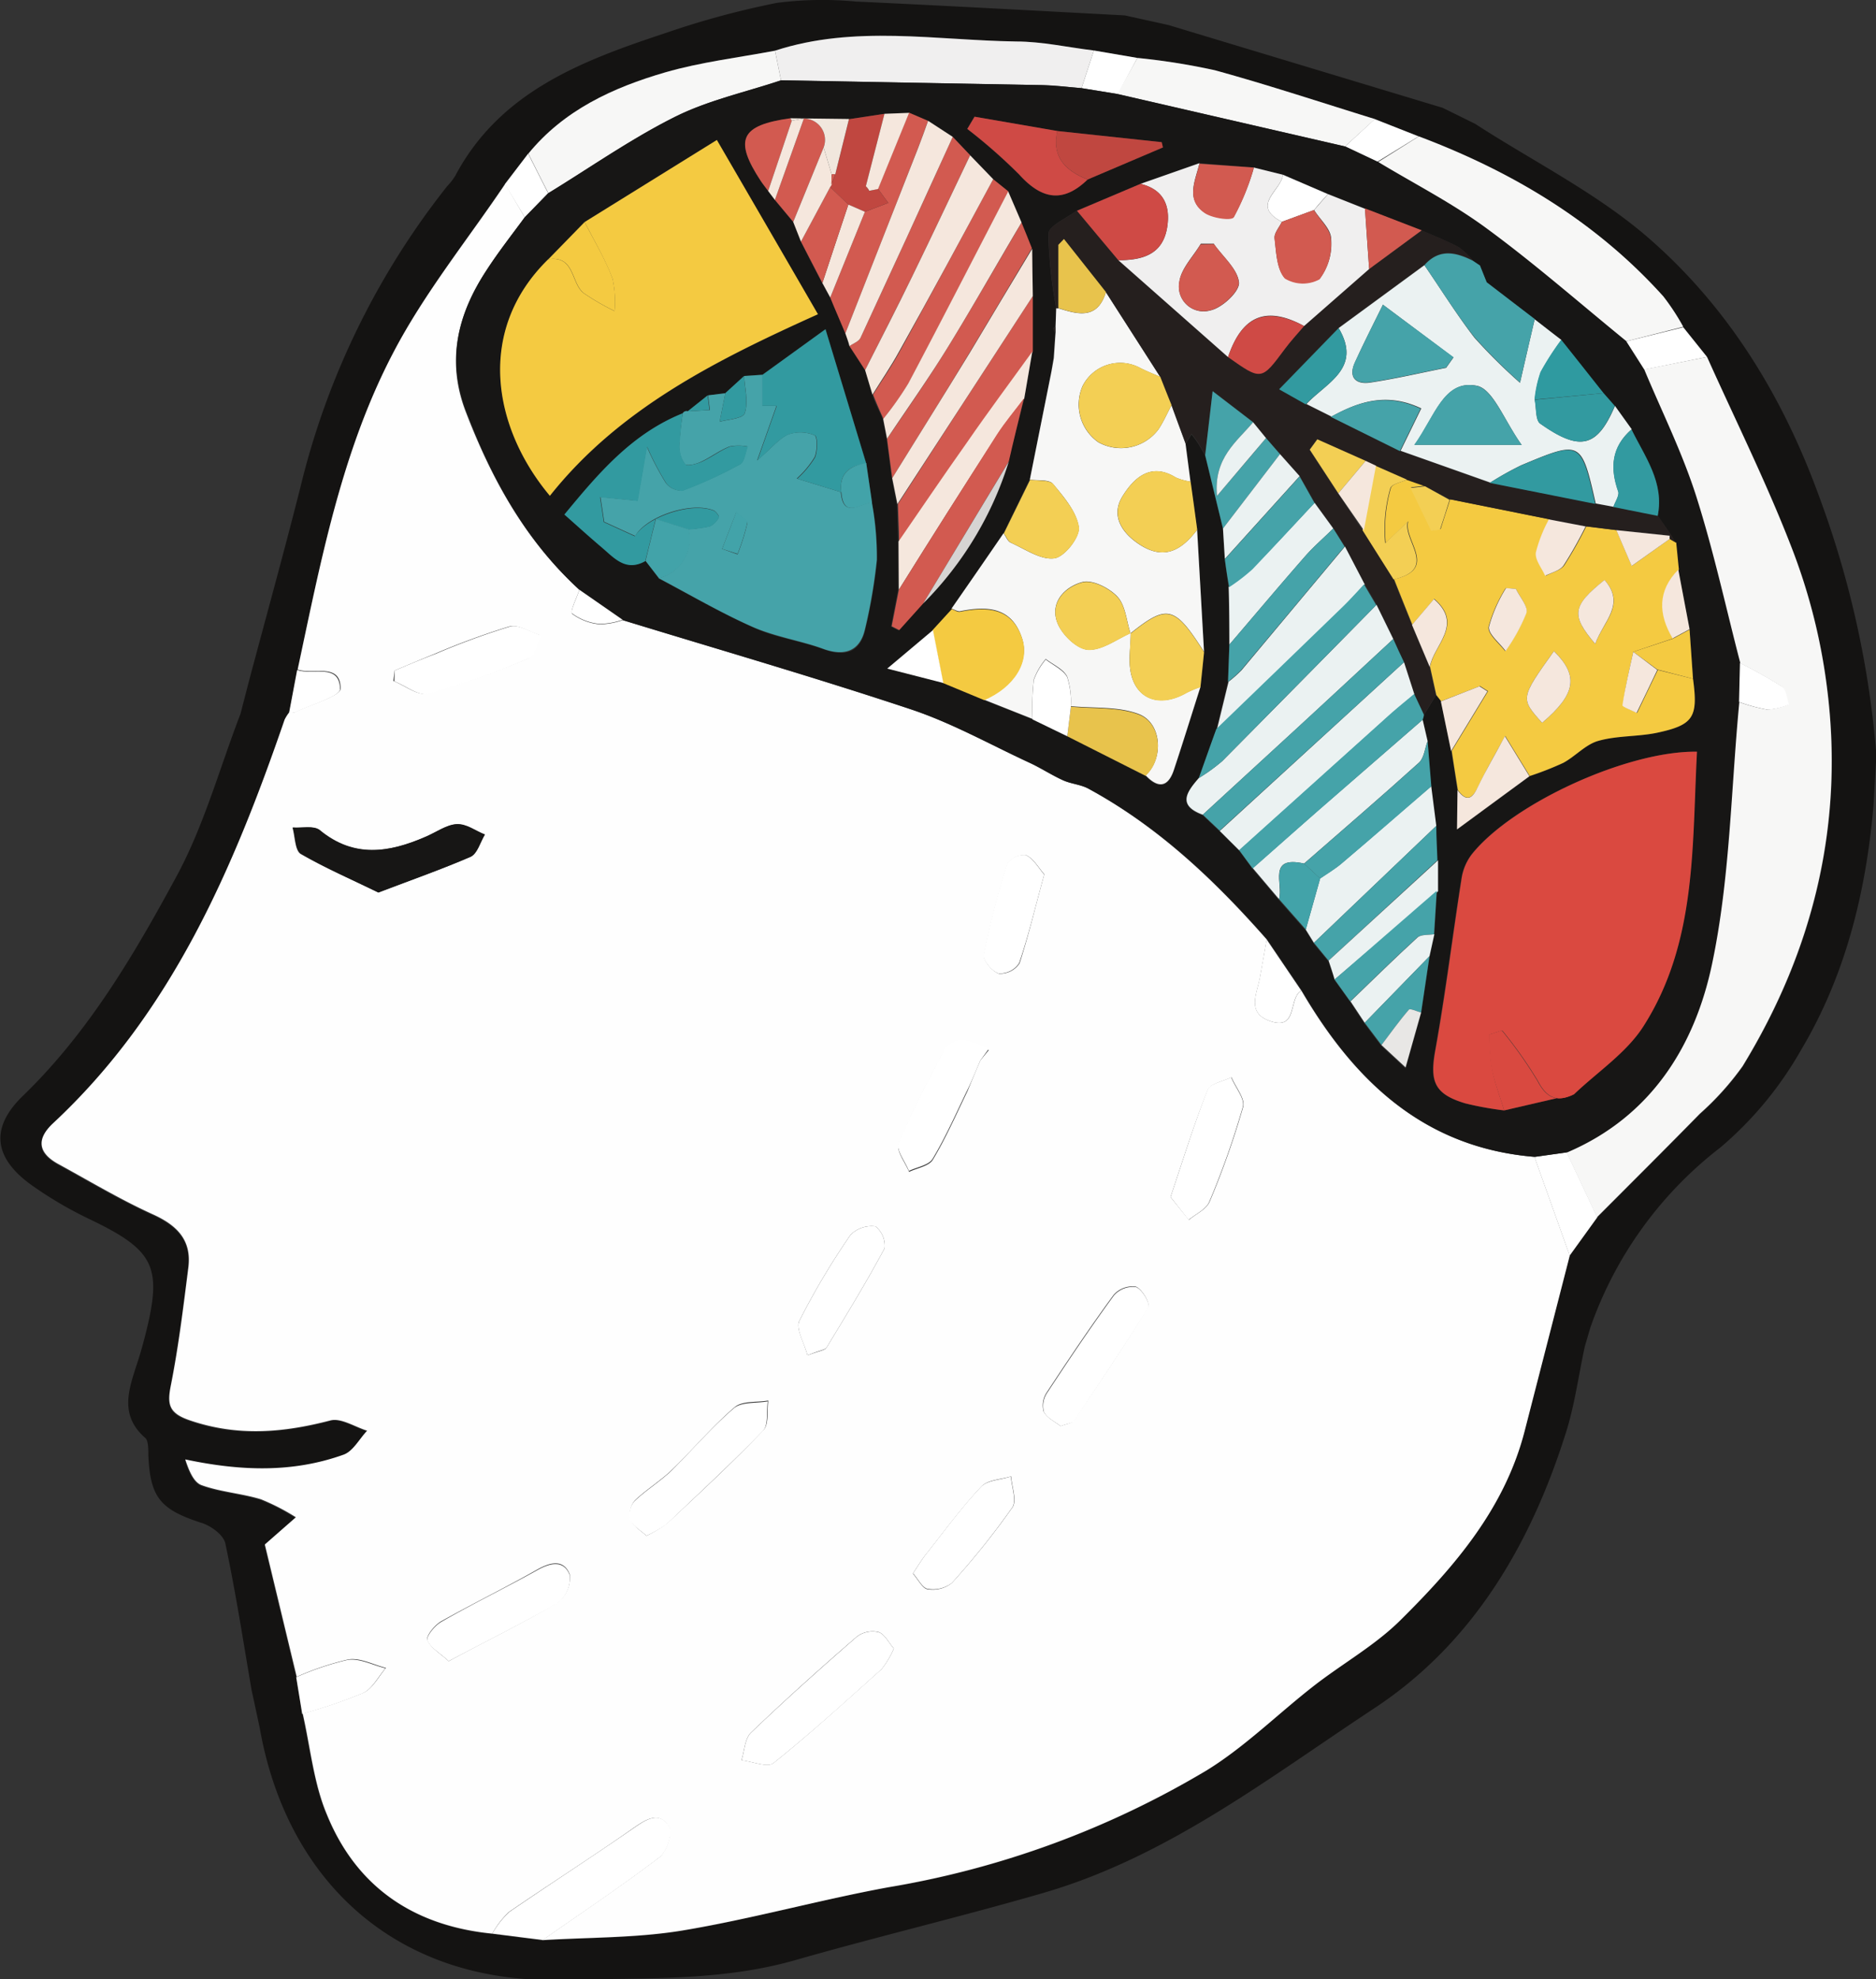 <?xml version="1.0" encoding="UTF-8"?> <svg xmlns="http://www.w3.org/2000/svg" viewBox="0 0 181.33 191.3"><rect x="0" y="0" width="181.33" height="191.3" fill="#333333" stroke="none"/> <defs> <style>.cls-1{fill:#141312;}.cls-2{fill:#fefefe;}.cls-3{fill:#f7f7f6;}.cls-4{fill:#f0efef;}.cls-5{fill:#fff;}.cls-6{fill:#171615;}.cls-7{fill:#da4940;}.cls-8{fill:#f4ca41;}.cls-9{fill:#45a3a9;}.cls-10{fill:#251f1e;}.cls-11{fill:#ebf2f2;}.cls-12{fill:#329aa0;}.cls-13{fill:#d25a50;}.cls-14{fill:#f5e7dd;}.cls-15{fill:#f3cf54;}.cls-16{fill:#cf4a45;}.cls-17{fill:#e8c34c;}.cls-18{fill:#c04740;}.cls-19{fill:#d94940;}.cls-20{fill:#2f9aa0;}.cls-21{fill:#42a3a9;}.cls-22{fill:#d6d4d3;}.cls-23{fill:#f1e7dd;}.cls-24{fill:#e8e7e5;}</style> </defs> <g id="Слой_2" data-name="Слой 2"> <g id="Слой_1-2" data-name="Слой 1"> <path class="cls-1" d="M24,66.07c1.69-6.35,3.45-12.69,5.06-19.07A75.3,75.3,0,0,1,43.22,18,6.34,6.34,0,0,0,44,17C48.31,8.87,56.22,5.88,64.28,3.21A82.86,82.86,0,0,1,75.08.28,34.26,34.26,0,0,1,82.73.15c8.66.4,17.31.88,26,1.34l4.21.93,26.5,8,3.13,1.54c5.68,3.68,11.88,6.75,16.91,11.16,7.62,6.67,12.84,15.19,16.36,24.88a93.06,93.06,0,0,1,5.53,25c-.1,1.65-.19,3.3-.29,4.95-.73,8.33-2.71,16.35-7,23.54a34.89,34.89,0,0,1-7.8,9.42,37.66,37.66,0,0,0-12.55,17.37l-.54,1.83c-.63,2.89-1,5.85-1.93,8.66-3.41,10.68-9,20.13-18.45,26.35-10.22,6.73-20,14.38-32.07,17.86-7.92,2.29-16,4.21-23.89,6.47-7.32,2.08-14.77,1.68-22.26,1.9-16.14.5-26.89-9.43-29.5-24.43-.26-1.19-.51-2.38-.77-3.57-.81-4.73-1.54-9.48-2.54-14.18-.17-.82-1.41-1.73-2.35-2-3.92-1.28-4.91-2.43-5.09-6.51,0-.57,0-1.38-.27-1.66-2.6-2.24-1.6-4.78-.78-7.34.25-.75.46-1.5.66-2.26,1.82-7,1.08-8.53-5.44-11.64a38,38,0,0,1-5.33-3.13c-3.78-2.65-4.24-5.61-.88-8.8C8.59,99.71,12.94,92.3,17,84.81c2.7-4.94,4.21-10.53,6.25-15.83ZM109.94,5.6l-4.21-.72c-2.5-.3-5-.82-7.5-.87-7.78-.14-15.63-1.62-23.32.89C71.36,5.57,67.73,6,64.28,7c-5,1.48-9.77,3.65-13.23,7.87L48.8,17.78C45.15,23.2,41,28.35,38,34.11c-5,9.55-7,20.17-9.25,30.65l-.77,4a4.08,4.08,0,0,0-.44.75C22.54,84,16.57,97.91,5.09,108.63c-1.65,1.54-1.43,2.88.51,3.94,3,1.65,6,3.43,9.11,4.85,2.35,1.06,3.79,2.48,3.46,5.14-.48,3.79-.94,7.59-1.68,11.34-.38,1.88-.24,2.74,1.82,3.44,4.61,1.58,9,1.2,13.62,0,1-.27,2.34.61,3.52,1-.75.79-1.36,2-2.28,2.32-4.93,1.77-10,1.59-15.3.46.35,1.07.81,2.22,1.59,2.49,1.83.66,3.85.79,5.72,1.36a21.2,21.2,0,0,1,3.38,1.74l-3,2.63,3.08,12.79c.19,1.17.38,2.34.58,3.51.74,3.25,1.06,6.67,2.32,9.71,2.9,7.05,8.46,10.81,16,11.56l4.85.63c4.51-.28,9.08-.2,13.52-.93,6.68-1.11,13.24-3,19.91-4.18a88.3,88.3,0,0,0,30.81-11.31c3.73-2.3,6.91-5.49,10.4-8.2,2.76-2.14,5.89-3.89,8.34-6.33,5.25-5.23,10.07-10.85,12-18.33q2.16-8.44,4.34-16.88l2.67-3.7c3.31-3.33,6.65-6.65,9.94-10a27.48,27.48,0,0,0,4.13-4.59c6.94-11.35,9.88-23.69,8.12-36.92a57,57,0,0,0-3.24-12.85C170.9,46.9,167.83,40.75,165,34.5l-2.33-2.92a22.4,22.4,0,0,0-1.92-2.93c-6.51-7.24-14.6-12.08-23.64-15.47l-4.24-1.67c-5.15-1.59-10.27-3.29-15.47-4.72A64.18,64.18,0,0,0,109.94,5.6Z"></path> <path class="cls-2" d="M47.58,186.88c-7.59-.75-13.15-4.51-16-11.56-1.26-3-1.58-6.46-2.32-9.71a49.13,49.13,0,0,0,5.86-2c.91-.42,1.47-1.58,2.19-2.41-1.21-.3-2.48-1-3.63-.82a27.48,27.48,0,0,0-5,1.68l-3.08-12.79,3-2.63a21.2,21.2,0,0,0-3.38-1.74c-1.87-.57-3.89-.7-5.72-1.36-.78-.27-1.24-1.42-1.59-2.49,5.33,1.13,10.37,1.31,15.3-.46.92-.33,1.53-1.53,2.28-2.32-1.18-.36-2.5-1.24-3.52-1-4.58,1.2-9,1.58-13.62,0-2.06-.7-2.2-1.56-1.82-3.44.74-3.75,1.2-7.55,1.68-11.34.33-2.66-1.11-4.08-3.46-5.14-3.13-1.42-6.09-3.2-9.11-4.85-1.94-1.06-2.16-2.4-.51-3.94C16.57,97.91,22.54,84,27.51,69.55A4.08,4.08,0,0,1,28,68.8c.19,0,.42.12.57,0,1.54-.74,4.36-1.53,4.35-2.25,0-2.55-2.65-1.32-4.15-1.84C31,54.28,33,43.66,38,34.11c3-5.76,7.18-10.91,10.83-16.33L50.72,21c-1.27,1.74-2.6,3.43-3.77,5.23-2.69,4.15-3.8,8.52-2,13.39C47.45,46.18,50.75,52.22,56,57c-.26.81-.94,2.11-.68,2.34a5.21,5.21,0,0,0,2.67,1,7.15,7.15,0,0,0,2.19-.4c9.28,2.84,18.6,5.54,27.8,8.6,4,1.32,7.65,3.39,11.45,5.15,1.14.52,2.19,1.22,3.32,1.73.78.35,1.71.4,2.45.81,6.74,3.66,12.21,8.86,17.24,14.57-.22,1.23-.43,2.47-.66,3.7-.29,1.56-1.31,3.4,1,4.19,2.53.87,1.85-1.83,2.78-2.77l.22-.19c5.11,8.74,11.84,15.2,22.54,16.08l3.41,9.54q-2.17,8.45-4.34,16.88c-1.9,7.48-6.72,13.1-12,18.33-2.45,2.44-5.58,4.19-8.34,6.33-3.49,2.71-6.67,5.9-10.4,8.2A88.3,88.3,0,0,1,85.86,182.4c-6.67,1.23-13.23,3.07-19.91,4.18-4.44.73-9,.65-13.52.93,3.78-2.65,7.62-5.21,11.29-8,.71-.54,1.31-2.35.94-2.95-.94-1.55-2.21-.74-3.48.15-3.94,2.76-8,5.35-12,8.09A8.83,8.83,0,0,0,47.58,186.88Zm-11-100.62C39.88,85,42.73,84,45.46,82.82c.65-.29.93-1.41,1.38-2.15-.92-.37-1.86-1.07-2.76-1s-2,.81-3,1.23c-3.51,1.52-6.91,2.07-10.21-.66-.56-.46-1.72-.18-2.6-.25.25.88.23,2.21.8,2.55C31.48,83.92,34,85,36.57,86.26ZM86.4,159.33c-.5-.57-.89-1.4-1.49-1.6a2.52,2.52,0,0,0-2.08.44c-3.47,3-6.91,6.09-10.24,9.28-.6.58-.63,1.77-.92,2.67,1.06.12,2.52.74,3.1.27,3.6-2.88,7-6,10.44-9.07A8.8,8.8,0,0,0,86.4,159.33Zm-23.91-10.9a12.06,12.06,0,0,0,2-1.2c3.14-2.94,6.31-5.86,9.29-9,.56-.57.34-1.89.48-2.87-1.11.2-2.53,0-3.27.66-2.14,1.84-4,4.06-6,6-1.12,1.09-2.5,1.92-3.63,3a2,2,0,0,0-.41,1.79C61.17,147.51,61.93,147.92,62.49,148.43Zm40-10.59c.61-.24,1.12-.28,1.3-.54,2.45-3.62,4.9-7.23,7.19-11,.2-.33-.59-1.72-1.19-1.95a2.43,2.43,0,0,0-2.14.79c-2.25,3.07-4.37,6.24-6.47,9.43a2.26,2.26,0,0,0-.31,1.84C101.2,137.06,102,137.41,102.52,137.84ZM43.37,160.55c3.7-2,7.2-3.69,10.55-5.68a3.07,3.07,0,0,0,1.16-2.68c-.57-1.51-1.85-1.23-3.16-.49-3.06,1.74-6.23,3.29-9.28,5-.63.36-1.48,1.42-1.33,1.79C41.62,159.28,42.54,159.78,43.37,160.55Zm69.77-44.86,1.78,2.21c.68-.58,1.67-1,2-1.76a81,81,0,0,0,3.24-9.16c.22-.78-.72-1.89-1.13-2.86-.79.39-2,.6-2.28,1.2C115.46,108.51,114.45,111.8,113.14,115.69ZM78.05,131c1.15-.45,1.68-.49,1.84-.75,1.92-3.17,3.86-6.33,5.61-9.6a2.39,2.39,0,0,0-.87-2.12,2.86,2.86,0,0,0-2.42.82,70.68,70.68,0,0,0-4.95,8.32C76.89,128.39,77.73,129.73,78.05,131Zm10.2,21.1c.54.62.93,1.44,1.41,1.5A3,3,0,0,0,92,153a75.92,75.92,0,0,0,5.86-7.31c.45-.66-.06-2-.13-3-1,.31-2.28.32-2.89,1-1.88,2-3.5,4.21-5.2,6.36C89.15,150.63,88.77,151.29,88.25,152.06ZM38.14,64.81l-.12,1c1.1.44,2.35,1.45,3.27,1.21A78,78,0,0,0,51,63.65c.61-.25.83-1.48,1.22-2.25-1-.31-2.11-1.08-3-.85a71.62,71.62,0,0,0-7.17,2.63C40.76,63.7,39.45,64.26,38.14,64.81Zm56.62,37.68.81-1a8.33,8.33,0,0,0-2.47-.91,2.39,2.39,0,0,0-1.84,1c-1.58,2.94-3.11,5.91-4.39,9-.27.64.63,1.77,1,2.68.79-.38,1.93-.55,2.3-1.18,1.26-2.1,2.25-4.36,3.32-6.57C93.93,104.46,94.33,103.47,94.76,102.49Zm6.17-18c-.53-.6-1-1.48-1.75-1.84a2,2,0,0,0-1.79.83,83.58,83.58,0,0,0-2.28,8.8c-.11.53.81,1.63,1.44,1.82a2.23,2.23,0,0,0,2-1C99.42,90.4,100.08,87.63,100.93,84.52Z"></path> <path class="cls-3" d="M165,34.5c2.8,6.25,5.87,12.4,8.31,18.78a57,57,0,0,1,3.24,12.85c1.76,13.23-1.18,25.57-8.12,36.92a27.48,27.48,0,0,1-4.13,4.59c-3.29,3.36-6.63,6.68-9.94,10l-2.95-6.28c8.11-3.45,12.37-10.33,14-18.28,1.73-8.24,1.81-16.82,2.62-25.25a16.24,16.24,0,0,0,2.77.75,6.63,6.63,0,0,0,2.07-.49c-.22-.6-.26-1.46-.69-1.75a43.53,43.53,0,0,0-4.06-2.28c-1.4-5.39-2.58-10.85-4.27-16.15-1.34-4.17-3.31-8.14-5-12.19Z"></path> <path class="cls-3" d="M137.14,13.18c9,3.39,17.13,8.23,23.64,15.47a22.4,22.4,0,0,1,1.92,2.93L157.14,33c-4.48-3.65-8.83-7.47-13.48-10.88-3.3-2.43-7-4.31-10.5-6.43Z"></path> <path class="cls-4" d="M74.91,4.9c7.69-2.51,15.54-1,23.32-.89,2.51,0,5,.57,7.5.87-.39,1.21-.79,2.42-1.19,3.64-1.37-.11-2.74-.27-4.11-.3Q88,8,75.49,7.76Z"></path> <path class="cls-3" d="M74.91,4.9l.58,2.86c-3.41,1.14-7,1.92-10.21,3.51C61,13.41,57.06,16.18,53,18.67c-.65-1.27-1.29-2.55-1.93-3.82C54.51,10.63,59.26,8.46,64.28,7,67.73,6,71.36,5.57,74.91,4.9Z"></path> <path class="cls-3" d="M109.94,5.6a64.18,64.18,0,0,1,7.49,1.19c5.2,1.43,10.32,3.13,15.47,4.72L130,14.16l-22-5.07Z"></path> <path class="cls-5" d="M47.58,186.88a8.83,8.83,0,0,1,1.64-2.09c4-2.74,8-5.33,12-8.09,1.27-.89,2.54-1.7,3.48-.15.37.6-.23,2.41-.94,2.95-3.67,2.8-7.51,5.36-11.29,8Z"></path> <path class="cls-5" d="M28.63,162.1a27.48,27.48,0,0,1,5-1.68c1.15-.16,2.42.52,3.63.82-.72.83-1.28,2-2.19,2.41a49.13,49.13,0,0,1-5.86,2Z"></path> <path class="cls-5" d="M151.44,111.37l2.95,6.28-2.67,3.7-3.41-9.54Z"></path> <path class="cls-5" d="M157.14,33l5.56-1.37L165,34.5l-6.12,1.23Z"></path> <path class="cls-5" d="M130,14.16l2.88-2.65,4.24,1.67-4,2.46Z"></path> <path class="cls-5" d="M28.72,64.76c1.5.52,4.1-.71,4.15,1.84,0,.72-2.81,1.51-4.35,2.25-.15.07-.38,0-.57,0Z"></path> <path class="cls-5" d="M109.94,5.6l-1.89,3.49-3.51-.57c.4-1.22.8-2.43,1.19-3.64Z"></path> <path class="cls-5" d="M51.05,14.85c.64,1.27,1.28,2.55,1.93,3.82L50.72,21l-1.92-3.2Z"></path> <path class="cls-6" d="M50.72,21,53,18.67c4.08-2.49,8-5.26,12.3-7.4,3.2-1.59,6.8-2.37,10.21-3.51Q88,8,100.43,8.22c1.37,0,2.74.19,4.11.3l3.51.57,22,5.07,3.14,1.48c3.51,2.12,7.2,4,10.5,6.43,4.65,3.41,9,7.23,13.48,10.88l1.77,2.78c1.69,4.05,3.66,8,5,12.19,1.69,5.3,2.87,10.76,4.27,16.15l-.09,3.77c-.81,8.43-.89,17-2.62,25.25-1.66,8-5.92,14.83-14,18.28l-3.13.44c-10.7-.88-17.43-7.34-22.54-16.08l-3.34-4.93c-5-5.71-10.5-10.91-17.24-14.57-.74-.41-1.67-.46-2.45-.81-1.13-.51-2.18-1.21-3.32-1.73-3.8-1.76-7.5-3.83-11.45-5.15-9.2-3.06-18.52-5.76-27.8-8.6L56,57c-5.24-4.82-8.54-10.86-11-17.44-1.83-4.87-.72-9.24,2-13.39C48.12,24.41,49.45,22.72,50.72,21Zm23.53-2.52.65.86,1.77,2.13.75,1.91q1,2,2.06,4l.77,1.41c.49,1.15,1,2.3,1.46,3.46.14.41.27.82.4,1.23.51.77,1,1.55,1.51,2.32.24.79.47,1.58.71,2.37s.69,1.57,1,2.35c.12.64.25,1.28.37,1.92.16,1.27.33,2.53.5,3.8.16.84.33,1.67.5,2.5l.11,3.62,0,4.64-.69,3.56.73.37,2.31-2.57a33.43,33.43,0,0,0,8.28-13.72L99,38.52,99.78,34l0-5.37c0-1.54,0-3.08-.08-4.62-.34-.83-.67-1.66-1-2.48l-1.29-3L96,17.32,93.77,15l-1.68-1.78-2.38-1.55-1.84-.79L85.49,11l-3.43.52-5.67-.07c-4.8.67-5.47,2.1-2.84,6.08C73.77,17.84,74,18.14,74.25,18.46Zm89.06,42.35q-.56-2.88-1.09-5.76c-.09-.86-.17-1.73-.26-2.6l-.45-.77-1.28-1.84c.65-3.24-1.23-5.7-2.53-8.34l-1.62-2.27c-.35-.41-.71-.81-1.07-1.21l-4.07-5.16-2.6-2Q146,29,143.7,27.28l-.65-1.62-.67-.45A7.27,7.27,0,0,0,141,23.9c-1.14-.61-2.35-1.08-3.54-1.6l-5.49-2.12-3.58-1.42L124,16.89l-2.83-.7-5.24-.42-5.7,2-6.17,2.6c-1,.74-2.7,1.46-2.73,2.24a44,44,0,0,0,.76,7.18L102,31.58c-.07.06-.21.13-.2.17a3.89,3.89,0,0,0,.19.42c-.06.81-.11,1.62-.17,2.44-.1.57-.19,1.14-.28,1.71l-2,10L97,51.53Q94.5,55.21,92,58.87c-.6.68-1.19,1.36-1.79,2l-4.44,3.72L91.17,66l3.94,1.66,4.69,1.86,3.35,1.63L110.73,75c1.2,1.27,2.17,1.19,2.74-.54.88-2.67,1.71-5.35,2.56-8,.12-1.13.24-2.26.35-3.39l-.66-11.84c-.21-1.55-.42-3.1-.64-4.65l-.48-3.67.57-.93c.21.28.43.55.62.85s.47.8.7,1.21c.57,2.36,1.15,4.72,1.72,7.08l.18,3c.12.89.25,1.78.37,2.67,0,1.86,0,3.72.07,5.58l-.15,3.59-1.11,4.56c-.57,1.58-1.13,3.17-1.7,4.75-1.14,1.32-2.12,2.62.39,3.54l1.63,1.54,1.89,1.88,1.31,1.78c.85,1,1.7,2,2.54,3l2.59,2.94.79,1.28,1.41,1.72c.2.61.41,1.22.61,1.83l1.51,2.11c.45.69.91,1.38,1.37,2.07l1.62,2.15,2.33,2.16,1.5-5.31.81-5.42c.16-.72.31-1.43.47-2.14l.26-4.2c0-1,0-2,0-3l-.11-3.32c-.16-1.28-.33-2.55-.49-3.83L138,71.64l-.48-2.08a1.89,1.89,0,0,0,.13-.48c.38-.63.77-1.26,1.16-1.89l.47.6,1,4.8c.19,1.26.39,2.52.59,3.78v3.79l7-5.14a30.35,30.35,0,0,0,3.24-1.29c1.17-.63,2.15-1.77,3.37-2.12,1.81-.52,3.79-.4,5.65-.78,3.59-.76,4-1.51,3.52-5.23ZM102.18,12.66l-8-1.38-.7,1.18a52.38,52.38,0,0,1,5,4.39c2.16,2.4,4.23,2.83,6.63.5l7.28-3.1-.12-.51ZM83.73,44.76c-1.23-4-2.46-8.07-3.94-12.95l-6.1,4.41-1.77.12L70.11,38l-1.71.22-1.93,1.54a.42.42,0,0,0-.51.19c-4.88,2-8.1,5.78-11.38,9.77,1.39,1.23,2.48,2.21,3.59,3.16s2.34,2.41,4.23,1.34l1.29,1.7c3,1.59,6,3.33,9.09,4.71,2.15,1,4.57,1.3,6.79,2.11s3.57.25,4.06-1.87a51.57,51.57,0,0,0,1.15-6.72,28.34,28.34,0,0,0-.49-5.55C84.11,47.31,83.92,46,83.73,44.76ZM56.51,21.46,53,25.05c-7,6.82-5.38,16.27.15,22.87,6.68-8.41,16-13.07,25.91-17.55-3.3-5.7-6.38-11-9.77-16.84Zm88.88,85.86,6.72-1.56c2.26-2.16,5-4,6.69-6.55C164,91.1,163.5,81.78,164,72.65c-6.73-.08-17.83,5-21.75,9.9a5.11,5.11,0,0,0-1,2.34c-.87,5.53-1.56,11.1-2.54,16.61-.55,3-.11,4.24,2.9,5.14A31.32,31.32,0,0,0,145.39,107.32Z"></path> <path class="cls-6" d="M36.57,86.26C34,85,31.48,83.92,29.11,82.52c-.57-.34-.55-1.67-.8-2.55.88.07,2-.21,2.6.25,3.3,2.73,6.7,2.18,10.21.66,1-.42,2-1.17,3-1.23s1.84.65,2.76,1c-.45.74-.73,1.86-1.38,2.15C42.73,84,39.88,85,36.57,86.26Z"></path> <path class="cls-5" d="M86.4,159.33a8.8,8.8,0,0,1-1.19,2c-3.43,3.09-6.84,6.19-10.44,9.07-.58.47-2-.15-3.1-.27.29-.9.32-2.09.92-2.67,3.33-3.19,6.77-6.26,10.24-9.28a2.52,2.52,0,0,1,2.08-.44C85.51,157.93,85.9,158.76,86.4,159.33Z"></path> <path class="cls-5" d="M62.49,148.43c-.56-.51-1.32-.92-1.59-1.54a2,2,0,0,1,.41-1.79c1.13-1.09,2.51-1.92,3.63-3,2-2,3.88-4.19,6-6,.74-.63,2.16-.46,3.27-.66-.14,1,.08,2.3-.48,2.87-3,3.1-6.15,6-9.29,9A12.06,12.06,0,0,1,62.49,148.43Z"></path> <path class="cls-5" d="M102.52,137.84c-.53-.43-1.32-.78-1.62-1.38a2.26,2.26,0,0,1,.31-1.84c2.1-3.19,4.22-6.36,6.47-9.43a2.43,2.43,0,0,1,2.14-.79c.6.23,1.39,1.62,1.19,1.95-2.29,3.72-4.74,7.33-7.19,11C103.64,137.56,103.13,137.6,102.52,137.84Z"></path> <path class="cls-5" d="M43.37,160.55c-.83-.77-1.75-1.27-2.06-2-.15-.37.7-1.43,1.33-1.79,3-1.74,6.22-3.29,9.28-5,1.31-.74,2.59-1,3.16.49a3.07,3.07,0,0,1-1.16,2.68C50.57,156.86,47.07,158.59,43.37,160.55Z"></path> <path class="cls-5" d="M113.14,115.69c1.31-3.89,2.32-7.18,3.58-10.37.24-.6,1.49-.81,2.28-1.2.41,1,1.35,2.08,1.13,2.86a81,81,0,0,1-3.24,9.16c-.3.73-1.29,1.18-2,1.76Z"></path> <path class="cls-5" d="M78.05,131c-.32-1.23-1.16-2.57-.79-3.33a70.68,70.68,0,0,1,4.95-8.32,2.86,2.86,0,0,1,2.42-.82,2.39,2.39,0,0,1,.87,2.12c-1.75,3.27-3.69,6.43-5.61,9.6C79.73,130.47,79.2,130.51,78.05,131Z"></path> <path class="cls-5" d="M88.25,152.06c.52-.77.9-1.43,1.37-2,1.7-2.15,3.32-4.38,5.2-6.36.61-.66,1.91-.67,2.89-1,.07,1,.58,2.33.13,3A75.92,75.92,0,0,1,92,153a3,3,0,0,1-2.32.56C89.18,153.5,88.79,152.68,88.25,152.06Z"></path> <path class="cls-5" d="M38.14,64.81c1.31-.55,2.62-1.11,4-1.63a71.62,71.62,0,0,1,7.17-2.63c.84-.23,2,.54,3,.85-.39.77-.61,2-1.22,2.25a78,78,0,0,1-9.7,3.41c-.92.24-2.17-.77-3.27-1.21Z"></path> <path class="cls-5" d="M94.76,102.49c-.43,1-.83,2-1.29,2.93-1.07,2.21-2.06,4.47-3.32,6.57-.37.63-1.51.8-2.3,1.18-.35-.91-1.25-2-1-2.68,1.28-3.08,2.81-6,4.39-9a2.39,2.39,0,0,1,1.84-1,8.33,8.33,0,0,1,2.47.91Z"></path> <path class="cls-5" d="M100.93,84.52c-.85,3.11-1.51,5.88-2.42,8.56a2.23,2.23,0,0,1-2,1c-.63-.19-1.55-1.29-1.44-1.82a83.58,83.58,0,0,1,2.28-8.8,2,2,0,0,1,1.79-.83C99.92,83,100.4,83.92,100.93,84.52Z"></path> <path class="cls-5" d="M122.43,90.8l3.34,4.93-.22.19c-.93.94-.25,3.64-2.78,2.77-2.31-.79-1.29-2.63-1-4.19C122,93.27,122.21,92,122.43,90.8Z"></path> <path class="cls-5" d="M56,57l4.18,2.9a7.15,7.15,0,0,1-2.19.4,5.21,5.21,0,0,1-2.67-1C55.05,59.15,55.73,57.85,56,57Z"></path> <path class="cls-5" d="M168.09,67.84l.09-3.77a43.53,43.53,0,0,1,4.06,2.28c.43.29.47,1.15.69,1.75a6.63,6.63,0,0,1-2.07.49A16.24,16.24,0,0,1,168.09,67.84Z"></path> <path class="cls-7" d="M145.39,107.32a31.32,31.32,0,0,1-3.75-.68c-3-.9-3.45-2.1-2.9-5.14,1-5.51,1.67-11.08,2.54-16.61a5.11,5.11,0,0,1,1-2.34c3.92-4.89,15-10,21.75-9.9-.49,9.13,0,18.45-5.19,26.56-1.64,2.56-4.43,4.39-6.69,6.55-1.65.8-2.64.37-3.52-1.32a41,41,0,0,0-3.43-4.85l-1.24.4a22,22,0,0,0,.25,3.26C144.46,104.63,145,106,145.39,107.32Z"></path> <path class="cls-8" d="M56.51,21.46l12.78-7.93c3.39,5.83,6.47,11.14,9.77,16.84-9.94,4.48-19.23,9.14-25.91,17.55-5.53-6.6-7.18-16-.15-22.87,2.56-.37,2.17,2.3,3.4,3.27a22.89,22.89,0,0,0,3,1.74,10.46,10.46,0,0,0-.2-3.14C58.47,25,57.43,23.27,56.51,21.46Z"></path> <path class="cls-8" d="M163.64,65.6c.51,3.72.07,4.47-3.52,5.23-1.86.38-3.84.26-5.65.78-1.22.35-2.2,1.49-3.37,2.12A30.35,30.35,0,0,1,147.86,75c-.73-1.2-1.47-2.39-2.37-3.87-1,1.8-1.84,3.28-2.58,4.83-.56,1.16-1.09,1.64-2,.39-.2-1.26-.4-2.52-.59-3.78l3.51-5.77-.77-.49-3.76,1.46-.47-.6-.6-2.72c.35-2.12,3.29-4.07.4-6.57l-2.12,2.49c-.59-1.46-1.18-2.93-1.76-4.39,4.36-1,.86-3.77,1.37-5.59l-2.18,2.09a14.34,14.34,0,0,1,.5-5.32c.12-.4,1.05-.56,1.61-.82l1.72.6-1.38.16,2,4.14.86-.11c.31-1,.62-1.92.92-2.88l9.6,1.93a13.61,13.61,0,0,0-1.26,3.22c-.09.7.57,1.5.9,2.25.61-.33,1.42-.51,1.78-1a38.79,38.79,0,0,0,2.13-3.77l2.92.36,1.48,3.46,3.68-2.62.62.37c.09.87.17,1.74.26,2.6-2,2.06-1.94,4.3-.55,6.65L157.87,63c-.37,1.71-.78,3.42-1,5.16,0,.17.89.49,1.37.74l2-4.15ZM150.2,62.93c-3.26,4.57-3.26,4.57-1.14,6.93C152.3,67.11,152.64,65.33,150.2,62.93Zm-3.67-6-1-.08a14,14,0,0,0-1.65,3.74c-.09.69,1,1.56,1.61,2.34a17.34,17.34,0,0,0,2-3.64C147.76,58.66,146.91,57.72,146.53,56.92Zm7.66,5.31c.81-2.22,3-3.82.9-6.18C152,58.54,151.8,59.44,154.19,62.23Z"></path> <path class="cls-3" d="M101.86,34.61c.06-.82.11-1.63.17-2.44,0-.2,0-.39,0-.59l.06-1.79h.2c1.91.61,3.79,1.11,4.6-1.55l5.25,8.19c-.63-.28-1.27-.53-1.89-.84a4.06,4.06,0,0,0-5.61,1.72,4.45,4.45,0,0,0,1.53,5.44,4.52,4.52,0,0,0,5.8-1.25c.49-.73.84-1.55,1.26-2.33.45,1.24.91,2.48,1.36,3.71l.48,3.67a5.74,5.74,0,0,1-1.41-.39c-2.45-1.53-4.08.08-5.14,1.77-1.18,1.87-.13,3.57,1.66,4.72,2.38,1.53,4.07.49,5.53-1.45L116.38,63c-2.84-4.46-3.54-4.64-7.11-1.79-.39-1.2-.48-2.69-1.25-3.53s-2.41-1.68-3.39-1.43c-1.72.45-3.22,2-2.4,4,.46,1.12,1.87,2.48,2.92,2.54,1.35.09,2.77-1,4.15-1.62,0,.89-.12,1.78-.11,2.66,0,3.43,2.51,4.83,5.5,3.12a10,10,0,0,1,1.34-.56c-.85,2.67-1.68,5.35-2.56,8-.57,1.73-1.54,1.81-2.74.54,1.74-1.57,1.61-5-.61-5.9-2-.78-4.39-.56-6.61-.78a8,8,0,0,0-.36-2.86c-.37-.73-1.36-1.15-2.07-1.7a6.5,6.5,0,0,0-1.16,2,25.15,25.15,0,0,0-.12,3.79l-4.69-1.86c2.86-1.23,4.45-3.68,3.65-6-1-3-3.41-3.06-6-2.54-.24,0-.53-.17-.79-.26Q94.49,55.2,97,51.54c.23.31.39.78.7.91,1.39.62,2.89,1.69,4.21,1.51,1-.14,2.48-2.06,2.36-3-.21-1.5-1.45-2.94-2.5-4.2-.38-.44-1.47-.29-2.23-.4l2-10C101.67,35.75,101.76,35.18,101.86,34.61Z"></path> <path class="cls-9" d="M71.92,36.34l1.77-.12v3h1.36l-1.87,5.28c1.44-1.24,2.13-2.12,3-2.51a3.51,3.51,0,0,1,2.55.08c.27.11.28,1.49,0,2.12a9.39,9.39,0,0,1-1.72,2.06l4.26,1.31c.22,2.61,1.84,1.08,3,1a29.12,29.12,0,0,1,.48,5.55,51.57,51.57,0,0,1-1.15,6.72c-.49,2.12-2,2.63-4.06,1.87s-4.64-1.16-6.79-2.11c-3.12-1.38-6.07-3.12-9.09-4.71a3.88,3.88,0,0,0,2.86-4.73,13.27,13.27,0,0,0,2.1-.29,1.91,1.91,0,0,0,.86-.87c.06-.09-.26-.56-.49-.66-2.24-.89-6.53.6-7.59,2.47l-3-1.37c-.1-.7-.25-1.68-.36-2.4l3.57.36c.33-1.93.56-3.25.9-5.24a27.68,27.68,0,0,0,1.84,3.52,1.91,1.91,0,0,0,1.61.74,42.93,42.93,0,0,0,5.56-2.54c.43-.23.5-1.13.73-1.72a4.59,4.59,0,0,0-1.73,0c-1,.39-1.84,1.06-2.81,1.5-.46.22-1.32.42-1.51.2a2.83,2.83,0,0,1-.55-1.77A30.53,30.53,0,0,1,66,39.94a.42.42,0,0,1,.51-.19l2.11-.12-.18-1.42L70.11,38c-.17.85-.34,1.7-.55,2.77.71-.22,2.23-.29,2.42-.82C72.35,38.87,72,37.55,71.92,36.34ZM69.8,53.05l1.49.53a19.85,19.85,0,0,0,.94-3c0-.29-.69-.7-1.06-1.06C70.71,50.66,70.26,51.86,69.8,53.05Z"></path> <path class="cls-10" d="M112.15,36.42l-5.25-8.19-4.06-5.13-.54.56v6.12h-.2a44,44,0,0,1-.76-7.18c0-.78,1.77-1.5,2.73-2.24,1.34,1.59,2.69,3.18,4,4.78l10.6,9.36c3.23,2.28,3.22,2.28,5.48-.73.58-.78,1.24-1.49,1.87-2.23L132.34,26l5.08-3.74c1.19.52,2.4,1,3.54,1.6a7.27,7.27,0,0,1,1.42,1.31c-1.66-.85-3.27-1.19-4.7.42l-8.29,6.08-5.75,5.92,2.57,1.44,2.42,1.22,6.71,3.31L144,46.67l10.21,2,1.72.32,4.29.83,1.29,1.84-.13.1-5.21-.54-2.92-.36-3.55-.68-9.6-1.93L137.74,47l-1.72-.6L132.91,45l-1-.47-4.62-2.06c-.25.32-.49.65-.73,1l2.76,4.22,2.38,3.57,3,4.75c.58,1.46,1.17,2.93,1.76,4.39s1.14,2.72,1.72,4.08l.6,2.72c-.39.63-.78,1.26-1.16,1.89-.32-.65-.63-1.3-.94-2l-1-3.1c-.35-.75-.69-1.51-1-2.26l-1.62-3.31-1.18-2L130,52.82c-.36-.58-.72-1.16-1.09-1.74l-1.81-2.49L125.62,46l-1.89-2.14-1.36-1.55-1.25-1.53-3.91-3c-.24,2.08-.48,4.13-.72,6.19-.23-.41-.45-.82-.7-1.21s-.41-.57-.62-.85l-.57.93c-.45-1.23-.91-2.47-1.36-3.71C112.87,38.25,112.51,37.34,112.15,36.42Z"></path> <path class="cls-11" d="M129.39,31.71l8.29-6.08c1.6,2.33,3.09,4.73,4.83,7A53.72,53.72,0,0,0,146.92,37c.59-2.57,1-4.36,1.42-6.14.87.67,1.73,1.35,2.59,2a27.1,27.1,0,0,0-2,3.11,11.52,11.52,0,0,0-.58,2.67c.17.79.06,2,.54,2.31,3.86,2.73,5.51,2.28,7.21-1.72l1.62,2.26c-1.94,1.69-2.11,3.72-1.3,6,.13.4-.3,1-.46,1.49l-1.72-.32c-1.39-6.1-1.4-6.12-7.19-3.7a29.73,29.73,0,0,0-3,1.68l-8.67-3.07,2-4.1c-3.32-1.57-6-.68-8.68.79l-2.42-1.21C128.17,37,131.7,35.62,129.39,31.71Zm4.28-2.26c-.88,1.79-1.84,3.67-2.71,5.59-.66,1.45.11,2.14,1.47,1.94,2.46-.37,4.9-.94,7.35-1.43l.71-1ZM147.08,43c-1.7-2.37-2.76-5.42-4.35-5.72-3.17-.61-4,2.92-6,5.72Z"></path> <path class="cls-4" d="M132.34,26l-6.29,5.51c-3.67-2-6-1-7.35,3l-10.6-9.36c2.28,0,4.3-.51,4.72-3.21.32-2.06-.35-3.63-2.58-4.17l5.7-2c-.39,1.66-1.38,3.49.5,4.77.75.51,2.59.77,2.82.41a23.25,23.25,0,0,0,1.86-4.47,1.5,1.5,0,0,0,.06-.29l2.83.7c-.17,1.51-3.17,2.95-.11,4.55-.25.53-.76,1.09-.7,1.58.16,1.34.2,3,1,3.85a3.37,3.37,0,0,0,3.35.08,5.6,5.6,0,0,0,1.12-3.82c0-1-1.07-1.89-1.65-2.83l1.34-1.54,3.58,1.42C132.07,22.14,132.2,24.09,132.34,26Zm-15-2.45-1.27,0c-.72,1.22-1.88,2.36-2.07,3.65A2.39,2.39,0,0,0,117,30c1.13-.24,2.83-1.83,2.76-2.69C119.63,26,118.2,24.82,117.34,23.59Z"></path> <path class="cls-12" d="M66,39.94a30.53,30.53,0,0,0-.31,3.15,2.83,2.83,0,0,0,.55,1.77c.19.22,1,0,1.51-.2,1-.44,1.83-1.11,2.81-1.5a4.59,4.59,0,0,1,1.73,0c-.23.59-.3,1.49-.73,1.72A42.93,42.93,0,0,1,66,47.44a1.91,1.91,0,0,1-1.61-.74,27.68,27.68,0,0,1-1.84-3.52c-.34,2-.57,3.31-.9,5.24L58,48.06c.11.72.26,1.7.36,2.4l3,1.37C62.49,50,66.78,48.47,69,49.36c.23.1.55.57.49.66a1.91,1.91,0,0,1-.86.87,13.27,13.27,0,0,1-2.1.29l-3.16-1c-.38,1.52-.68,2.78-1,4.05-1.89,1.07-3-.3-4.23-1.34s-2.2-1.93-3.59-3.16C57.86,45.72,61.08,41.91,66,39.94Z"></path> <path class="cls-12" d="M81.32,47.58l-4.26-1.31a9.39,9.39,0,0,0,1.72-2.06c.26-.63.25-2,0-2.12A3.51,3.51,0,0,0,76.21,42c-.9.39-1.59,1.27-3,2.51l1.87-5.28H73.69v-3l6.1-4.41c1.48,4.88,2.71,8.92,3.94,13C82.13,45,81.08,45.75,81.32,47.58Z"></path> <path class="cls-11" d="M133.05,58.45l1.62,3.31c-3.1,2.87-6.2,5.76-9.31,8.62l-9.1,8.36c-2.51-.92-1.53-2.22-.39-3.54a17,17,0,0,0,2.27-1.64Q125.63,66,133.05,58.45Z"></path> <path class="cls-11" d="M135.71,64l1,3.1c-.83.7-1.67,1.37-2.47,2.09l-14.45,13-1.89-1.88Z"></path> <path class="cls-9" d="M148.34,30.83c-.41,1.78-.83,3.57-1.42,6.14a53.72,53.72,0,0,1-4.41-4.39c-1.74-2.22-3.23-4.62-4.83-6.95,1.43-1.61,3-1.27,4.7-.42l.67.45.65,1.62Q146,29.05,148.34,30.83Z"></path> <path class="cls-8" d="M92,58.87c.26.09.55.31.79.26,2.59-.52,5-.42,6,2.54.8,2.32-.79,4.77-3.65,6l-4-1.66q-.48-2.55-1-5.11Z"></path> <path class="cls-11" d="M130,52.82l1.91,3.66c-.68.7-1.33,1.43-2,2.11q-6.12,5.94-12.27,11.86l1.11-4.56a12.28,12.28,0,0,0,1.26-1.12Q125,58.8,130,52.82Z"></path> <path class="cls-13" d="M86.24,46.21c-.17-1.27-.34-2.53-.5-3.8,2-2.93,4-5.8,5.85-8.8,2.46-4,4.77-8.06,7.15-12.1.34.82.67,1.65,1,2.48-2,3.35-4,6.72-6,10.05C91.29,38.11,88.75,42.15,86.24,46.21Z"></path> <path class="cls-11" d="M137.51,69.56l.48,2.07c-.27.7-.34,1.62-.83,2.07-3.66,3.31-7.4,6.52-11.11,9.76-3.58-.8-2,2-2.42,3.44-.84-1-1.69-2-2.54-3,2.15-1.89,4.28-3.79,6.43-5.67Z"></path> <path class="cls-9" d="M135.71,64,117.89,80.28l-1.63-1.54,9.1-8.36c3.11-2.86,6.21-5.75,9.31-8.62C135,62.51,135.36,63.27,135.71,64Z"></path> <path class="cls-13" d="M96,17.32l1.47,1.18c-3.21,6.18-6.39,12.39-9.65,18.55a31,31,0,0,1-2.43,3.44c-.35-.78-.69-1.57-1-2.35.86-1.38,1.78-2.72,2.56-4.14C90,28.45,93,22.88,96,17.32Z"></path> <path class="cls-13" d="M99.83,28.61l0,5.37c-2.11,2.93-4.25,5.84-6.32,8.79-2.24,3.16-4.41,6.37-6.61,9.56,0-1.2-.08-2.41-.11-3.61Q93.28,38.66,99.83,28.61Z"></path> <path class="cls-14" d="M99.83,28.61Q93.28,38.66,86.74,48.72c-.17-.84-.34-1.67-.5-2.51,2.51-4.06,5.05-8.1,7.53-12.17,2-3.33,4-6.7,6-10C99.78,25.53,99.8,27.07,99.83,28.61Z"></path> <path class="cls-9" d="M117.57,70.45q6.14-5.92,12.27-11.86c.7-.68,1.35-1.41,2-2.11l1.18,2Q125.61,66,118.14,73.56a17,17,0,0,1-2.27,1.64C116.44,73.62,117,72,117.57,70.45Z"></path> <path class="cls-13" d="M83.62,35.77c-.5-.77-1-1.55-1.51-2.32.36-.26.89-.44,1.06-.79q4.5-9.69,8.92-19.43L93.77,15c-1.86,3.9-3.7,7.81-5.59,11.69C86.69,29.74,85.14,32.75,83.62,35.77Z"></path> <path class="cls-11" d="M127,91.12l-.79-1.28q.7-2.46,1.39-4.94c.7-.49,1.45-.92,2.09-1.47,2.9-2.46,5.77-5,8.65-7.44.16,1.28.33,2.55.49,3.83Z"></path> <path class="cls-9" d="M137.51,69.56l-10,8.71c-2.15,1.88-4.28,3.78-6.43,5.67l-1.31-1.78,14.45-13c.8-.72,1.64-1.39,2.47-2.09.31.66.62,1.31.94,2A1.89,1.89,0,0,1,137.51,69.56Z"></path> <path class="cls-14" d="M83.62,35.77c1.52-3,3.07-6,4.56-9.07,1.89-3.88,3.73-7.79,5.59-11.69L96,17.32C93,22.88,90,28.45,86.89,34c-.78,1.42-1.7,2.76-2.56,4.14C84.09,37.35,83.86,36.56,83.62,35.77Z"></path> <path class="cls-14" d="M86.85,52.33c2.2-3.19,4.37-6.4,6.61-9.56,2.07-3,4.21-5.86,6.32-8.79L99,38.52c-.87,1.16-1.82,2.28-2.61,3.5C93.17,47,90,52,86.88,57Z"></path> <path class="cls-15" d="M109.27,61.24c3.57-2.85,4.27-2.67,7.11,1.79-.11,1.13-.23,2.26-.35,3.39a10,10,0,0,0-1.34.56c-3,1.71-5.48.31-5.5-3.12,0-.88.07-1.77.11-2.66Z"></path> <path class="cls-13" d="M86.88,57C90,52,93.17,47,96.36,42c.79-1.22,1.74-2.34,2.61-3.5-.49,2-1,4.06-1.46,6.09L89.23,58.33,86.92,60.9l-.73-.37Z"></path> <path class="cls-15" d="M115.72,51.19c-1.46,1.94-3.15,3-5.53,1.45-1.79-1.15-2.84-2.85-1.66-4.72,1.06-1.69,2.69-3.3,5.14-1.77a5.74,5.74,0,0,0,1.41.39C115.3,48.09,115.51,49.64,115.72,51.19Z"></path> <path class="cls-16" d="M110.24,17.77c2.23.54,2.9,2.11,2.58,4.17-.42,2.7-2.44,3.18-4.72,3.21-1.34-1.6-2.69-3.19-4-4.78Z"></path> <path class="cls-14" d="M85.37,40.49a31,31,0,0,0,2.43-3.44c3.26-6.16,6.44-12.37,9.65-18.55l1.29,3c-2.38,4-4.69,8.11-7.15,12.1-1.85,3-3.89,5.87-5.85,8.8C85.62,41.77,85.49,41.13,85.37,40.49Z"></path> <path class="cls-13" d="M81.71,32.22c-.48-1.16-1-2.31-1.46-3.47l3.35-8.28,2.26-.86-1-1.36,3-7.36,1.84.79c-.33.91-.65,1.82-1,2.71Q85.22,23.3,81.71,32.22Z"></path> <path class="cls-14" d="M81.71,32.22q3.51-8.92,7-17.83c.35-.89.67-1.8,1-2.71l2.38,1.55Q87.65,23,83.17,32.66c-.17.35-.7.53-1.06.79C82,33,81.85,32.63,81.71,32.22Z"></path> <path class="cls-11" d="M127.06,48.59l1.81,2.49c-.89.88-1.85,1.7-2.68,2.64-2.48,2.83-4.91,5.72-7.36,8.58,0-1.86,0-3.72-.07-5.58A18.38,18.38,0,0,0,121,55C123.07,52.89,125.05,50.73,127.06,48.59Z"></path> <path class="cls-16" d="M105.13,17.35c-2.4,2.33-4.47,1.9-6.63-.5a52.38,52.38,0,0,0-5-4.39l.7-1.18,8,1.38C101.64,15.18,103,16.51,105.13,17.35Z"></path> <path class="cls-15" d="M99.57,46.37c.76.11,1.85,0,2.23.4,1,1.26,2.29,2.7,2.5,4.2.12.93-1.4,2.85-2.36,3-1.32.18-2.82-.89-4.21-1.51-.31-.13-.47-.6-.7-.91C97.88,49.81,98.72,48.09,99.57,46.37Z"></path> <path class="cls-17" d="M103.51,68.3c2.22.22,4.61,0,6.61.78,2.22.87,2.35,4.33.61,5.9l-7.57-3.82C103.28,70.21,103.39,69.26,103.51,68.3Z"></path> <path class="cls-9" d="M122.37,42.34l1.35,1.55q-2.76,3.59-5.51,7.19c-.57-2.36-1.15-4.72-1.72-7.08.24-2.06.48-4.11.72-6.19l3.91,3c-1.56,1.88-3.83,3.42-3.49,7.12C119.53,45.7,121,44,122.37,42.34Z"></path> <path class="cls-9" d="M118.83,62.3c2.45-2.86,4.88-5.75,7.36-8.58.83-.94,1.79-1.76,2.68-2.64.37.58.73,1.16,1.09,1.74q-5,6-10,11.95a12.28,12.28,0,0,1-1.26,1.12Z"></path> <path class="cls-9" d="M127,91.12l11.83-11.3c0,1.1.07,2.21.11,3.32l-10.53,9.7Z"></path> <path class="cls-9" d="M138.35,76c-2.88,2.48-5.75,5-8.65,7.44-.64.55-1.39,1-2.09,1.47l-1.56-1.44c3.71-3.24,7.45-6.45,11.11-9.76.49-.45.56-1.37.83-2.07Z"></path> <path class="cls-11" d="M128.42,92.84,139,83.14c0,1,0,2,0,3L129,94.67C128.83,94.06,128.62,93.45,128.42,92.84Z"></path> <path class="cls-18" d="M105.13,17.35c-2.13-.84-3.49-2.17-2.95-4.69l10.11,1.08.12.51Z"></path> <path class="cls-13" d="M121.18,16.19a1.5,1.5,0,0,1-.06.29A23.25,23.25,0,0,1,119.26,21c-.23.36-2.07.1-2.82-.41-1.88-1.28-.89-3.11-.5-4.77Z"></path> <path class="cls-9" d="M129,94.67l9.87-8.58c-.09,1.4-.18,2.8-.26,4.2-.55.1-1.28,0-1.63.32-2.2,2-4.32,4.1-6.47,6.17Z"></path> <path class="cls-11" d="M118.21,51.08q2.75-3.6,5.51-7.19l1.9,2.13-7.23,8Z"></path> <path class="cls-12" d="M155.94,49c.16-.5.59-1.09.46-1.49-.81-2.31-.64-4.34,1.3-6,1.3,2.65,3.18,5.11,2.53,8.35Z"></path> <path class="cls-18" d="M84.86,18.25c.28.37.55.74,1,1.36l-2.26.86-1.6-.7-1.76-1.68.1-.2.39-1c.44-1.79.89-3.58,1.33-5.37L85.49,11l-1.8,7,.33.45Z"></path> <path class="cls-8" d="M56.51,21.46c.92,1.81,2,3.58,2.7,5.46a10.46,10.46,0,0,1,.2,3.14,22.89,22.89,0,0,1-3-1.74c-1.23-1-.84-3.64-3.4-3.27Z"></path> <path class="cls-9" d="M118.39,54.05l7.23-8,1.44,2.57c-2,2.14-4,4.3-6,6.4a18.38,18.38,0,0,1-2.25,1.73C118.64,55.83,118.51,54.94,118.39,54.05Z"></path> <path class="cls-19" d="M145.39,107.32c-.42-1.35-.93-2.69-1.22-4.07a22,22,0,0,1-.25-3.26l1.24-.4a41,41,0,0,1,3.43,4.85c.88,1.69,1.87,2.12,3.52,1.32Z"></path> <path class="cls-12" d="M156.08,39.23c-1.7,4-3.35,4.45-7.21,1.72-.48-.34-.37-1.52-.54-2.31L155,38C155.37,38.42,155.73,38.82,156.08,39.23Z"></path> <path class="cls-14" d="M140.88,76.37c.94,1.25,1.47.77,2-.39.74-1.55,1.61-3,2.58-4.83.9,1.48,1.64,2.67,2.37,3.87l-7,5.14Z"></path> <path class="cls-20" d="M155,38l-6.68.62a11.52,11.52,0,0,1,.58-2.67,27.1,27.1,0,0,1,2-3.11C152.3,34.58,153.65,36.3,155,38Z"></path> <path class="cls-5" d="M103.51,68.3c-.12,1-.23,1.91-.35,2.86L99.8,69.53a25.15,25.15,0,0,1,.12-3.79,6.5,6.5,0,0,1,1.16-2c.71.55,1.7,1,2.07,1.7A8,8,0,0,1,103.51,68.3Z"></path> <path class="cls-11" d="M130.54,96.78c2.15-2.07,4.27-4.16,6.47-6.17.35-.32,1.08-.22,1.63-.32-.16.71-.31,1.42-.47,2.13l-6.26,6.43C131.45,98.16,131,97.47,130.54,96.78Z"></path> <path class="cls-13" d="M132.34,26c-.14-1.95-.27-3.9-.41-5.86l5.49,2.12Z"></path> <path class="cls-13" d="M76.67,21.44,74.9,19.32l2.8-7.86a2.06,2.06,0,0,1,1.91,2.79Z"></path> <path class="cls-21" d="M126.05,83.46l1.56,1.44q-.69,2.47-1.39,4.94l-2.59-2.94C124.08,85.5,122.47,82.66,126.05,83.46Z"></path> <path class="cls-9" d="M131.91,98.85l6.26-6.43-.81,5.44c-.41-.11-1.06-.42-1.18-.28-.94,1.09-1.78,2.27-2.65,3.42Z"></path> <path class="cls-22" d="M89.23,58.33l8.28-13.72A33.43,33.43,0,0,1,89.23,58.33Z"></path> <path class="cls-8" d="M163.64,65.6l-3.45-.89L157.87,63l3.8-1.26,1.64-.89Z"></path> <path class="cls-14" d="M82,19.77l1.6.7-3.35,8.28-.76-1.4C80.32,24.82,81.16,22.3,82,19.77Z"></path> <path class="cls-13" d="M82,19.77c-.84,2.53-1.68,5.05-2.51,7.58l-2.07-4,2.82-5.26Z"></path> <path class="cls-5" d="M123.9,21.44c-3.06-1.6-.06-3,.11-4.55l4.34,1.87c-.45.51-.9,1-1.34,1.54Z"></path> <path class="cls-21" d="M62.4,54.21c.31-1.27.61-2.53,1-4.05l3.16,1a3.88,3.88,0,0,1-2.86,4.73Z"></path> <path class="cls-13" d="M74.25,18.46c-.23-.32-.48-.62-.7-.95-2.63-4-2-5.41,2.84-6.08l.14.24Z"></path> <path class="cls-14" d="M83.69,18l1.8-7,2.38-.09-3,7.36-.85.17A1.87,1.87,0,0,0,83.69,18Z"></path> <path class="cls-14" d="M80.24,18.09l-2.82,5.26-.75-1.9,2.94-7.2.78,2.61,0,1Z"></path> <path class="cls-14" d="M139.27,67.79,143,66.33l.77.49-3.51,5.77Z"></path> <path class="cls-5" d="M90.18,60.9q.5,2.57,1,5.11l-5.42-1.39Z"></path> <path class="cls-14" d="M163.31,60.81l-1.64.89c-1.39-2.35-1.47-4.59.55-6.65Q162.76,57.93,163.31,60.81Z"></path> <path class="cls-23" d="M80.39,16.86l-.78-2.61a2.06,2.06,0,0,0-1.91-2.79l-1.17.21-.14-.24,5.67.07c-.44,1.79-.89,3.58-1.33,5.37A.56.56,0,0,0,80.39,16.86Z"></path> <path class="cls-24" d="M133.53,101c.87-1.15,1.71-2.33,2.65-3.42.12-.14.77.17,1.18.28l-1.5,5.3Z"></path> <path class="cls-14" d="M76.53,11.67l1.17-.21-2.8,7.86c-.22-.28-.43-.57-.65-.86Z"></path> <path class="cls-21" d="M81.32,47.58c-.24-1.83.81-2.56,2.41-2.82.19,1.27.38,2.55.56,3.83C83.16,48.66,81.54,50.19,81.32,47.58Z"></path> <path class="cls-12" d="M71.92,36.34c.06,1.21.43,2.53.06,3.6-.19.53-1.71.6-2.42.82.21-1.07.38-1.92.55-2.77Z"></path> <path class="cls-12" d="M68.4,38.21l.18,1.42-2.11.12Z"></path> <path class="cls-10" d="M143.7,27.28l-.65-1.62C143.27,26.2,143.49,26.74,143.7,27.28Z"></path> <path class="cls-10" d="M101.86,34.61c-.1.57-.19,1.14-.28,1.71C101.67,35.75,101.76,35.18,101.86,34.61Z"></path> <path class="cls-10" d="M102,31.58v.59a3.89,3.89,0,0,1-.19-.42S102,31.64,102,31.58Z"></path> <path class="cls-10" d="M162,52.45l-.62-.36a1.06,1.06,0,0,1,0-.31l.13-.1C161.66,51.94,161.81,52.2,162,52.45Z"></path> <path class="cls-15" d="M132.91,45,136,46.36c-.56.26-1.49.42-1.61.82a14.34,14.34,0,0,0-.5,5.32l2.18-2.09c-.51,1.82,3,4.6-1.37,5.59l-3-4.75Z"></path> <path class="cls-14" d="M150.2,62.93c2.44,2.4,2.1,4.18-1.14,6.93C146.94,67.5,146.94,67.5,150.2,62.93Z"></path> <path class="cls-14" d="M157.87,63l2.32,1.75c-.66,1.38-1.32,2.77-2,4.15-.48-.25-1.39-.57-1.37-.74C157.09,66.38,157.5,64.67,157.87,63Z"></path> <path class="cls-14" d="M146.53,56.92c.38.8,1.23,1.74,1,2.36a17.34,17.34,0,0,1-2,3.64c-.57-.78-1.7-1.65-1.61-2.34a14,14,0,0,1,1.65-3.74Z"></path> <path class="cls-14" d="M149.71,50.2l3.55.68a38.79,38.79,0,0,1-2.13,3.77c-.36.51-1.17.69-1.78,1-.33-.75-1-1.55-.9-2.25A13.61,13.61,0,0,1,149.71,50.2Z"></path> <path class="cls-14" d="M154.19,62.23c-2.39-2.79-2.21-3.69.9-6.18C157.16,58.41,155,60,154.19,62.23Z"></path> <path class="cls-14" d="M138.2,64.47c-.58-1.36-1.15-2.72-1.72-4.08l2.12-2.49C141.49,60.4,138.55,62.35,138.2,64.47Z"></path> <path class="cls-14" d="M161.39,51.78a1.06,1.06,0,0,0,0,.31l-3.68,2.61-1.48-3.46Z"></path> <path class="cls-15" d="M137.74,47l2.37,1.31c-.3,1-.61,1.92-.92,2.88l-.86.11-2-4.14Z"></path> <path class="cls-15" d="M112.15,36.42c.36.92.72,1.83,1.09,2.74-.42.78-.77,1.6-1.26,2.33a4.52,4.52,0,0,1-5.8,1.25,4.45,4.45,0,0,1-1.53-5.44,4.06,4.06,0,0,1,5.61-1.72C110.88,35.89,111.52,36.14,112.15,36.42Z"></path> <path class="cls-15" d="M109.3,61.2c-1.38.6-2.8,1.71-4.15,1.62-1.05-.06-2.46-1.42-2.92-2.54-.82-2,.68-3.55,2.4-4,1-.25,2.61.58,3.39,1.43s.86,2.33,1.25,3.53Z"></path> <path class="cls-17" d="M102.3,29.78V23.66l.54-.56,4.06,5.13C106.09,30.89,104.21,30.39,102.3,29.78Z"></path> <path class="cls-21" d="M69.8,53.05c.46-1.19.91-2.39,1.37-3.58.37.36,1.11.77,1.06,1.06a19.85,19.85,0,0,1-.94,3Z"></path> <path class="cls-12" d="M144,46.67A29.73,29.73,0,0,1,147,45c5.79-2.42,5.8-2.4,7.19,3.7Z"></path> <path class="cls-9" d="M128.63,40.29c2.66-1.47,5.36-2.36,8.68-.79l-2,4.1Z"></path> <path class="cls-16" d="M118.7,34.51c1.35-4,3.68-4.92,7.35-3-.63.74-1.29,1.45-1.87,2.23C121.92,36.79,121.93,36.79,118.7,34.51Z"></path> <path class="cls-12" d="M129.39,31.71c2.31,3.91-1.22,5.3-3.18,7.37l-2.57-1.45Z"></path> <path class="cls-15" d="M129.36,47.68l-2.76-4.22c.24-.33.48-.66.73-1L132,44.54Z"></path> <path class="cls-14" d="M129.36,47.68,132,44.54l1,.47-1.17,6.24Z"></path> <path class="cls-11" d="M122.37,42.34c-1.42,1.68-2.84,3.36-4.74,5.59-.34-3.7,1.93-5.24,3.49-7.12Z"></path> <path class="cls-9" d="M133.67,29.45l6.82,5.07-.71,1c-2.45.49-4.89,1.06-7.35,1.43-1.36.2-2.13-.49-1.47-1.94C131.83,33.12,132.79,31.24,133.67,29.45Z"></path> <path class="cls-9" d="M147.08,43H136.69c2-2.8,2.87-6.33,6-5.72C144.32,37.58,145.38,40.63,147.08,43Z"></path> <path class="cls-13" d="M123.9,21.44,127,20.3c.58.94,1.6,1.86,1.65,2.83A5.6,5.6,0,0,1,127.54,27a3.37,3.37,0,0,1-3.35-.08c-.79-.88-.83-2.51-1-3.85C123.14,22.53,123.65,22,123.9,21.44Z"></path> <path class="cls-13" d="M117.34,23.59c.86,1.23,2.29,2.42,2.4,3.71.07.86-1.63,2.45-2.76,2.69a2.39,2.39,0,0,1-3-2.73c.19-1.29,1.35-2.43,2.07-3.65Z"></path> <path class="cls-13" d="M80.39,16.86a.56.56,0,0,1,.34,0l-.39,1C80.36,17.54,80.38,17.2,80.39,16.86Z"></path> <path class="cls-13" d="M83.69,18a1.87,1.87,0,0,1,.33.45Z"></path> </g> </g> </svg> 